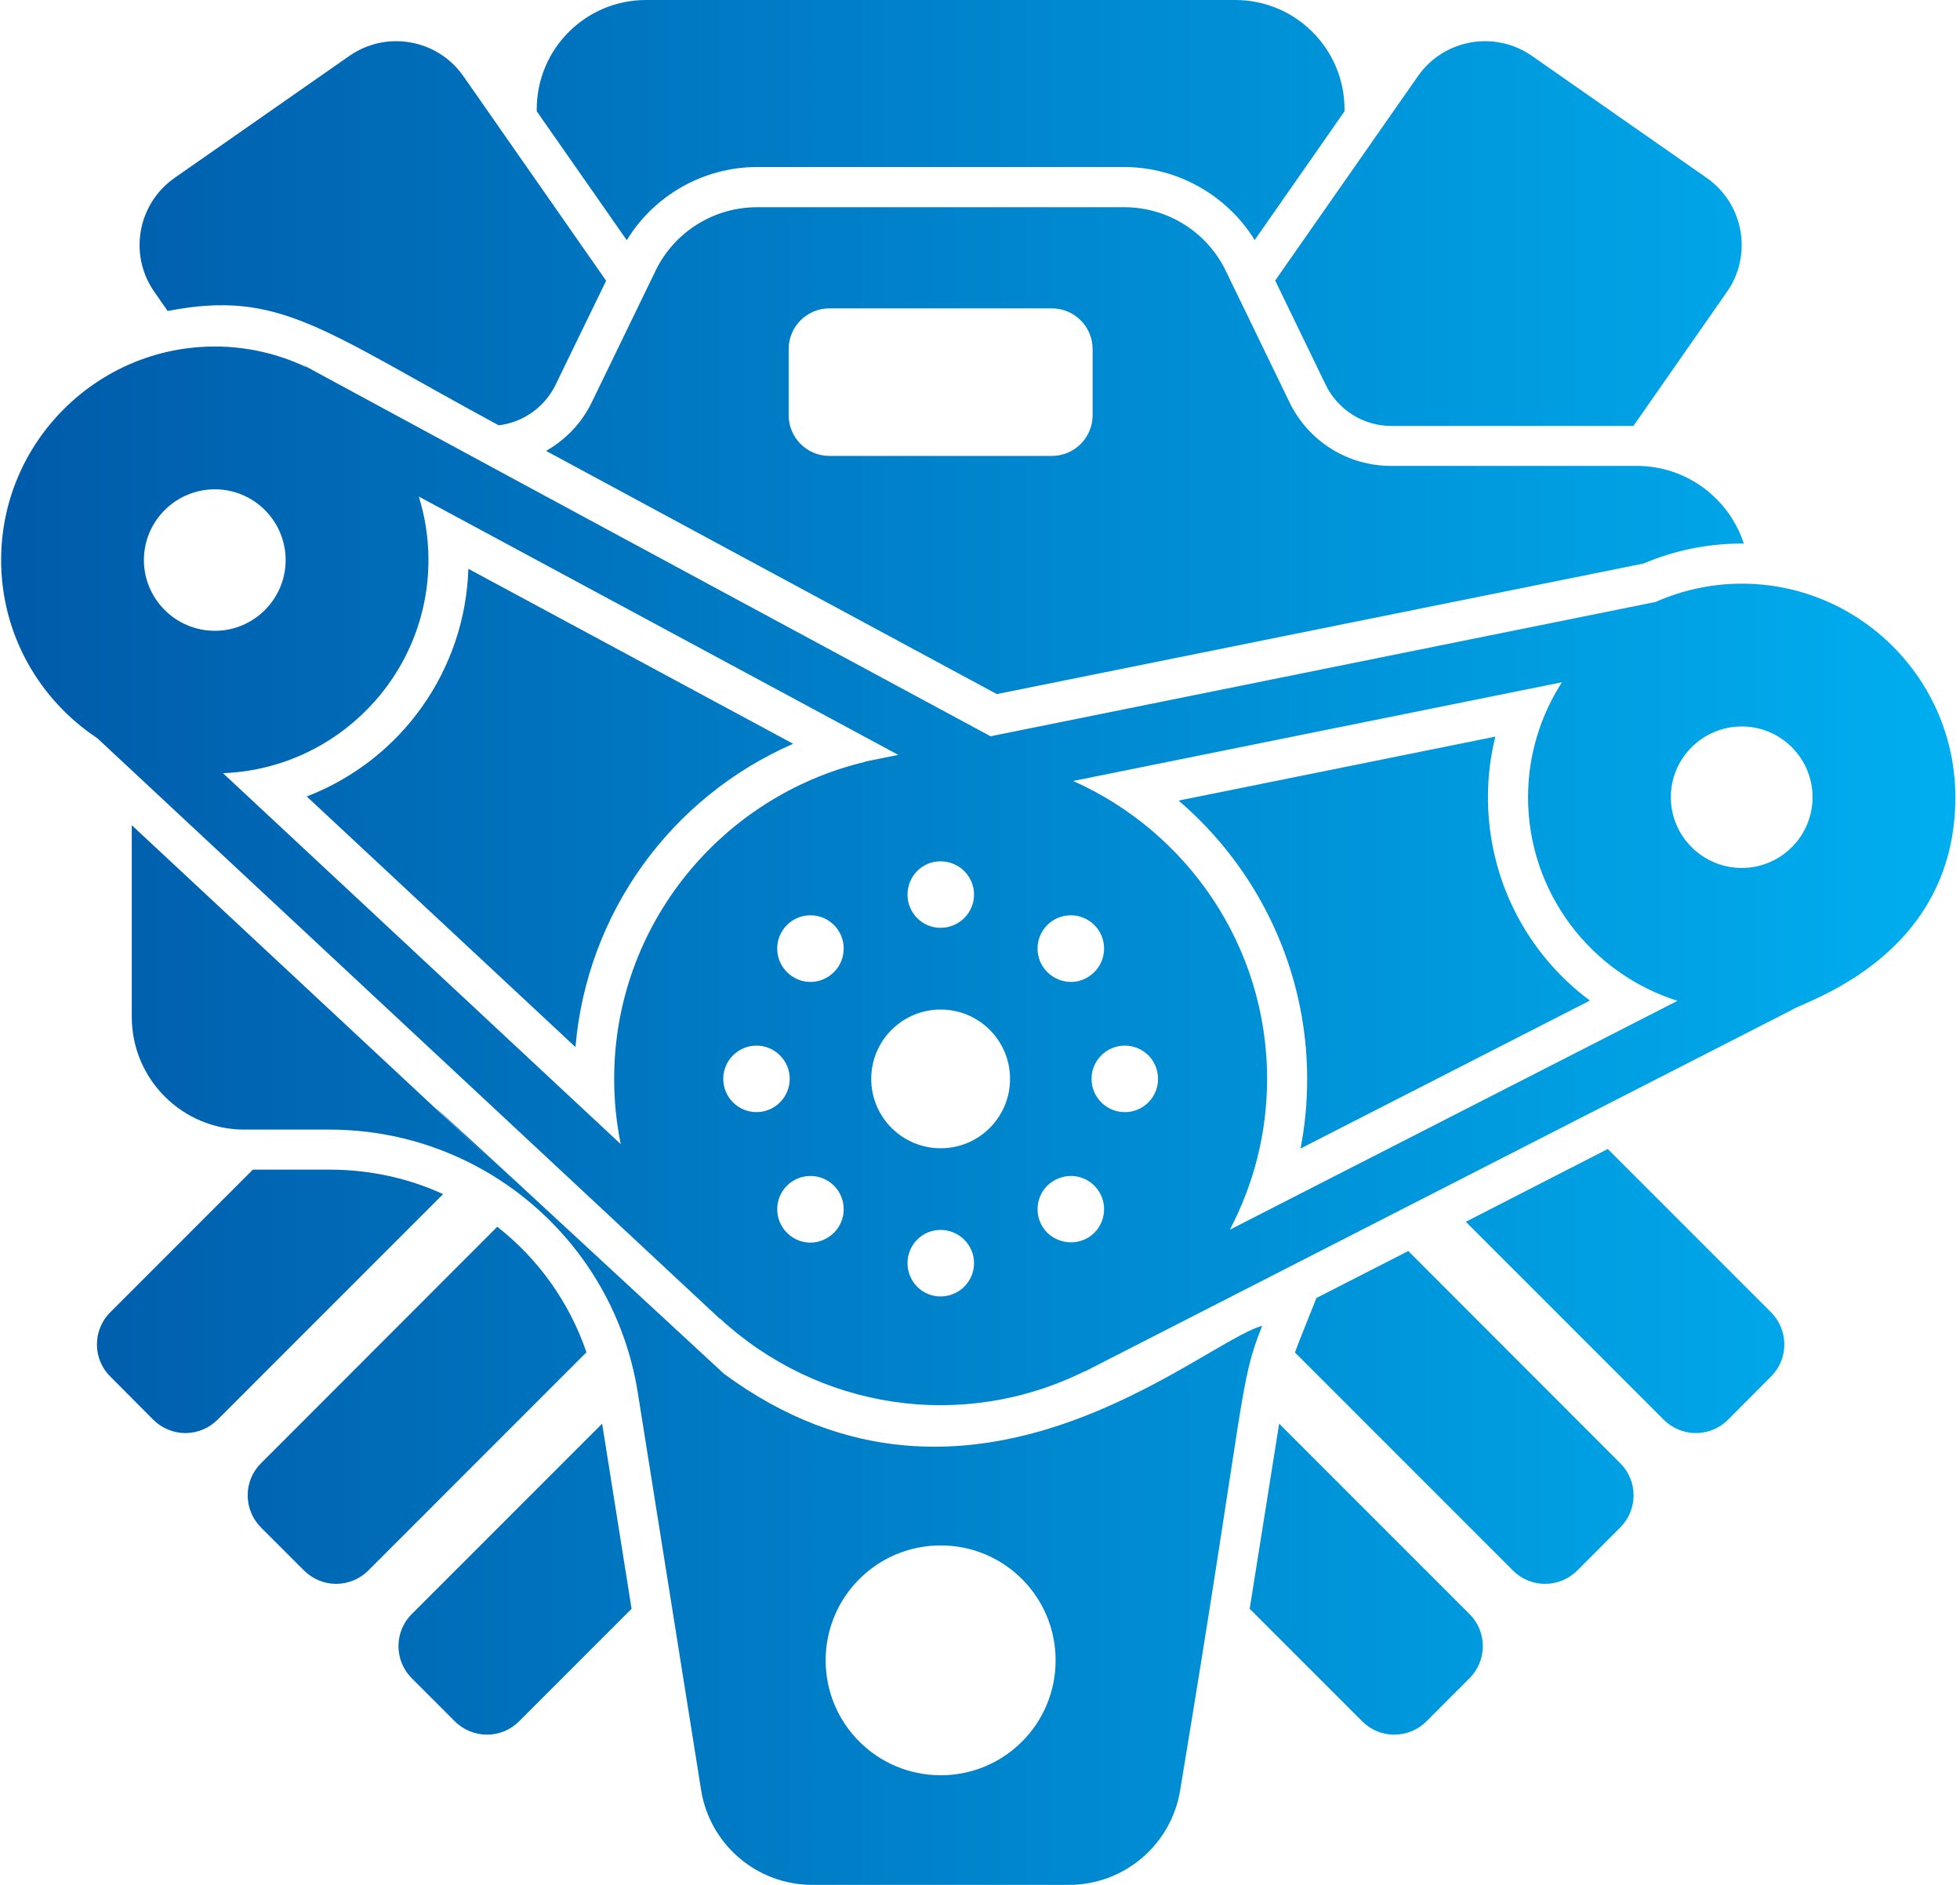 <?xml version="1.0" encoding="UTF-8"?> <svg xmlns="http://www.w3.org/2000/svg" width="52" height="50" viewBox="0 0 52 50" fill="none"><path d="M33.937 37.766L33.155 42.676L36.139 45.66C36.607 46.133 37.373 46.133 37.847 45.66L38.985 44.521C39.459 44.048 39.459 43.282 38.985 42.814L33.937 37.766ZM37.363 33.186L34.926 34.431C34.464 35.597 34.456 35.595 34.357 35.878L40.139 41.66C40.607 42.133 41.373 42.133 41.847 41.66L42.985 40.521C43.458 40.048 43.458 39.282 42.985 38.814L37.363 33.186ZM42.655 30.479L38.889 32.41L44.139 37.66C44.251 37.772 44.384 37.861 44.531 37.922C44.677 37.983 44.834 38.015 44.993 38.015C45.152 38.015 45.309 37.983 45.455 37.922C45.602 37.861 45.735 37.772 45.847 37.66L46.985 36.516C47.458 36.048 47.458 35.282 46.985 34.809L42.655 30.479ZM10.927 42.814C10.453 43.282 10.453 44.048 10.927 44.521L12.065 45.66C12.538 46.133 13.304 46.133 13.772 45.66L16.756 42.676L15.975 37.766L10.927 42.814ZM13.193 32.542L6.926 38.814C6.453 39.282 6.453 40.048 6.926 40.521L8.065 41.66C8.177 41.772 8.31 41.861 8.456 41.922C8.603 41.983 8.76 42.015 8.918 42.015C9.077 42.015 9.234 41.983 9.381 41.922C9.527 41.861 9.66 41.772 9.772 41.66L15.559 35.872C15.11 34.556 14.288 33.399 13.193 32.542ZM8.746 31.027H6.708L2.927 34.809C2.453 35.282 2.453 36.048 2.927 36.516L4.065 37.66C4.177 37.772 4.31 37.861 4.456 37.922C4.603 37.983 4.76 38.015 4.919 38.015C5.077 38.015 5.234 37.983 5.381 37.922C5.527 37.861 5.66 37.772 5.772 37.66L11.756 31.676C10.836 31.255 9.815 31.027 8.746 31.027ZM20.081 4.431H29.831C31.24 4.431 32.554 5.181 33.288 6.367L35.671 2.952V2.899C35.671 1.298 34.373 0 32.772 0H17.139C15.538 0 14.24 1.298 14.24 2.899V2.952L16.629 6.372C17.352 5.181 18.671 4.431 20.081 4.431ZM4.448 8.25C7.42 7.671 8.532 8.742 13.23 11.282C13.879 11.207 14.453 10.798 14.74 10.207L16.081 7.447L12.294 2.021C11.607 1.037 10.251 0.798 9.267 1.484L4.634 4.718C3.65 5.404 3.405 6.761 4.097 7.745L4.448 8.25ZM35.171 10.207C35.49 10.867 36.171 11.298 36.9 11.298H43.336L45.815 7.745C46.506 6.761 46.262 5.404 45.278 4.718L40.645 1.484C39.66 0.798 38.304 1.037 37.618 2.021L33.831 7.442L35.171 10.207Z" fill="url(#paint0_linear_207_93)"></path><path d="M43.425 12.359H36.903C36.341 12.359 35.791 12.201 35.315 11.903C34.839 11.605 34.457 11.179 34.212 10.673L32.52 7.183C32.275 6.677 31.892 6.251 31.417 5.953C30.941 5.655 30.39 5.497 29.829 5.497H20.082C19.521 5.497 18.971 5.655 18.495 5.953C18.019 6.251 17.636 6.677 17.392 7.183L15.699 10.674C15.431 11.227 15.002 11.667 14.488 11.961C17.159 13.403 20.98 15.466 26.446 18.412L43.605 14.948C44.429 14.598 45.316 14.418 46.212 14.419C46.23 14.419 46.248 14.422 46.266 14.422C45.876 13.225 44.752 12.359 43.425 12.359ZM28.988 11.013C28.988 11.61 28.504 12.094 27.907 12.094H22.004C21.407 12.094 20.924 11.61 20.924 11.013V9.261C20.924 8.664 21.407 8.18 22.004 8.18H27.907C28.504 8.18 28.988 8.664 28.988 9.261V11.013ZM39.476 21.147C39.476 20.603 39.542 20.064 39.672 19.54L31.269 21.237C33.397 23.057 34.68 25.741 34.68 28.62C34.68 29.247 34.622 29.863 34.504 30.467L42.181 26.542C40.508 25.299 39.476 23.324 39.476 21.147ZM19.206 36.441C-0.984 17.753 28.17 44.884 3.496 21.89V26.974C3.496 28.626 4.835 29.965 6.487 29.965H8.744C12.819 29.965 16.287 32.925 16.923 36.955L18.6 47.48C18.831 48.932 20.083 50 21.553 50H28.358C29.828 50 31.08 48.932 31.312 47.48C33.077 36.842 32.864 36.728 33.487 35.169C31.855 35.619 25.739 41.261 19.206 36.441ZM24.958 47.092C23.272 47.092 21.905 45.729 21.905 44.044C21.905 42.358 23.272 40.995 24.958 40.995C26.643 40.995 28.006 42.358 28.006 44.044C28.006 45.729 26.644 47.092 24.958 47.092Z" fill="url(#paint1_linear_207_93)"></path><path d="M8.138 21.128L15.267 27.775C15.573 24.21 17.803 21.145 21.043 19.73L12.426 15.089C12.385 16.406 11.956 17.681 11.193 18.755C10.43 19.829 9.368 20.654 8.138 21.128Z" fill="url(#paint2_linear_207_93)"></path><path d="M51.877 21.147C51.877 18.024 49.336 15.483 46.212 15.483C45.398 15.483 44.625 15.658 43.924 15.968L26.28 19.531C2.533 6.732 9.16 10.255 7.956 9.661L7.956 9.662C7.245 9.352 6.478 9.192 5.702 9.192C2.574 9.192 0.03 11.733 0.03 14.856C0.03 16.828 1.045 18.565 2.579 19.58L19.087 34.974L19.092 34.969C21.707 37.382 25.512 37.986 28.77 36.38L28.773 36.385L47.548 26.785C47.882 26.557 51.877 25.386 51.877 21.147ZM27.785 24.538C28.129 24.194 28.69 24.194 29.034 24.538C29.378 24.881 29.378 25.442 29.034 25.786C28.862 25.958 28.637 26.048 28.413 26.048C28.189 26.048 27.957 25.958 27.785 25.786C27.441 25.442 27.441 24.881 27.785 24.538ZM24.952 22.848C25.445 22.848 25.842 23.244 25.842 23.73C25.842 24.216 25.445 24.612 24.952 24.612C24.466 24.612 24.077 24.216 24.077 23.73C24.077 23.244 24.466 22.848 24.952 22.848ZM3.818 14.856C3.818 13.822 4.663 12.98 5.702 12.98C6.736 12.98 7.578 13.822 7.578 14.856C7.578 15.891 6.736 16.733 5.702 16.733C4.663 16.733 3.818 15.891 3.818 14.856ZM19.188 28.619C19.188 28.133 19.584 27.737 20.07 27.737C20.556 27.737 20.952 28.133 20.952 28.619C20.952 29.105 20.556 29.501 20.07 29.501C19.584 29.501 19.188 29.105 19.188 28.619ZM22.126 32.701C21.746 33.065 21.211 33.035 20.878 32.701C20.534 32.357 20.534 31.796 20.878 31.453C21.221 31.109 21.782 31.109 22.126 31.453C22.47 31.796 22.47 32.357 22.126 32.701ZM22.126 25.786C21.781 26.131 21.23 26.139 20.878 25.786C20.534 25.442 20.534 24.881 20.878 24.538C21.221 24.194 21.782 24.194 22.126 24.538C22.47 24.881 22.47 25.442 22.126 25.786ZM16.294 28.62C16.294 29.212 16.355 29.791 16.469 30.35L5.916 20.51C8.94 20.396 11.367 17.907 11.367 14.856C11.367 14.285 11.281 13.717 11.111 13.172L23.833 20.025L22.956 20.202L22.958 20.208C19.143 21.115 16.294 24.538 16.294 28.62ZM24.952 34.391C24.466 34.391 24.077 33.994 24.077 33.508C24.077 33.023 24.466 32.626 24.952 32.626C25.445 32.626 25.842 33.022 25.842 33.508C25.841 33.994 25.445 34.391 24.952 34.391ZM24.957 30.46C23.94 30.46 23.114 29.637 23.114 28.62C23.114 27.603 23.94 26.78 24.957 26.78C25.974 26.78 26.797 27.603 26.797 28.62C26.797 29.637 25.974 30.46 24.957 30.46ZM29.034 32.701C28.862 32.873 28.637 32.955 28.413 32.955C28.189 32.955 27.965 32.873 27.785 32.701C27.441 32.357 27.441 31.796 27.785 31.453C28.137 31.109 28.69 31.109 29.034 31.453C29.378 31.796 29.378 32.357 29.034 32.701ZM29.841 29.501C29.355 29.501 28.959 29.105 28.959 28.619C28.959 28.133 29.355 27.737 29.841 27.737C29.957 27.737 30.072 27.759 30.179 27.803C30.286 27.848 30.384 27.913 30.466 27.994C30.548 28.076 30.613 28.174 30.657 28.281C30.701 28.388 30.724 28.503 30.723 28.619C30.724 28.735 30.701 28.85 30.657 28.957C30.613 29.064 30.548 29.162 30.466 29.244C30.384 29.326 30.286 29.391 30.179 29.435C30.072 29.479 29.957 29.502 29.841 29.501ZM32.629 32.62C33.257 31.423 33.617 30.064 33.617 28.62C33.617 25.098 31.498 22.066 28.472 20.717L41.439 18.098C40.873 18.98 40.54 20.024 40.54 21.147C40.54 23.677 42.209 25.823 44.505 26.549L32.629 32.62ZM46.212 23.024C45.173 23.024 44.328 22.182 44.328 21.148C44.328 20.112 45.173 19.271 46.212 19.271C47.246 19.271 48.088 20.112 48.088 21.148C48.088 22.182 47.246 23.024 46.212 23.024Z" fill="url(#paint3_linear_207_93)"></path><defs><linearGradient id="paint0_linear_207_93" x1="0.03" y1="25" x2="51.874" y2="25" gradientUnits="userSpaceOnUse"><stop stop-color="#005BAA"></stop><stop offset="1" stop-color="#00AEEF"></stop></linearGradient><linearGradient id="paint1_linear_207_93" x1="0.03" y1="25" x2="51.874" y2="25" gradientUnits="userSpaceOnUse"><stop stop-color="#005BAA"></stop><stop offset="1" stop-color="#00AEEF"></stop></linearGradient><linearGradient id="paint2_linear_207_93" x1="0.03" y1="25" x2="51.874" y2="25" gradientUnits="userSpaceOnUse"><stop stop-color="#005BAA"></stop><stop offset="1" stop-color="#00AEEF"></stop></linearGradient><linearGradient id="paint3_linear_207_93" x1="0.03" y1="25" x2="51.874" y2="25" gradientUnits="userSpaceOnUse"><stop stop-color="#005BAA"></stop><stop offset="1" stop-color="#00AEEF"></stop></linearGradient></defs></svg> 